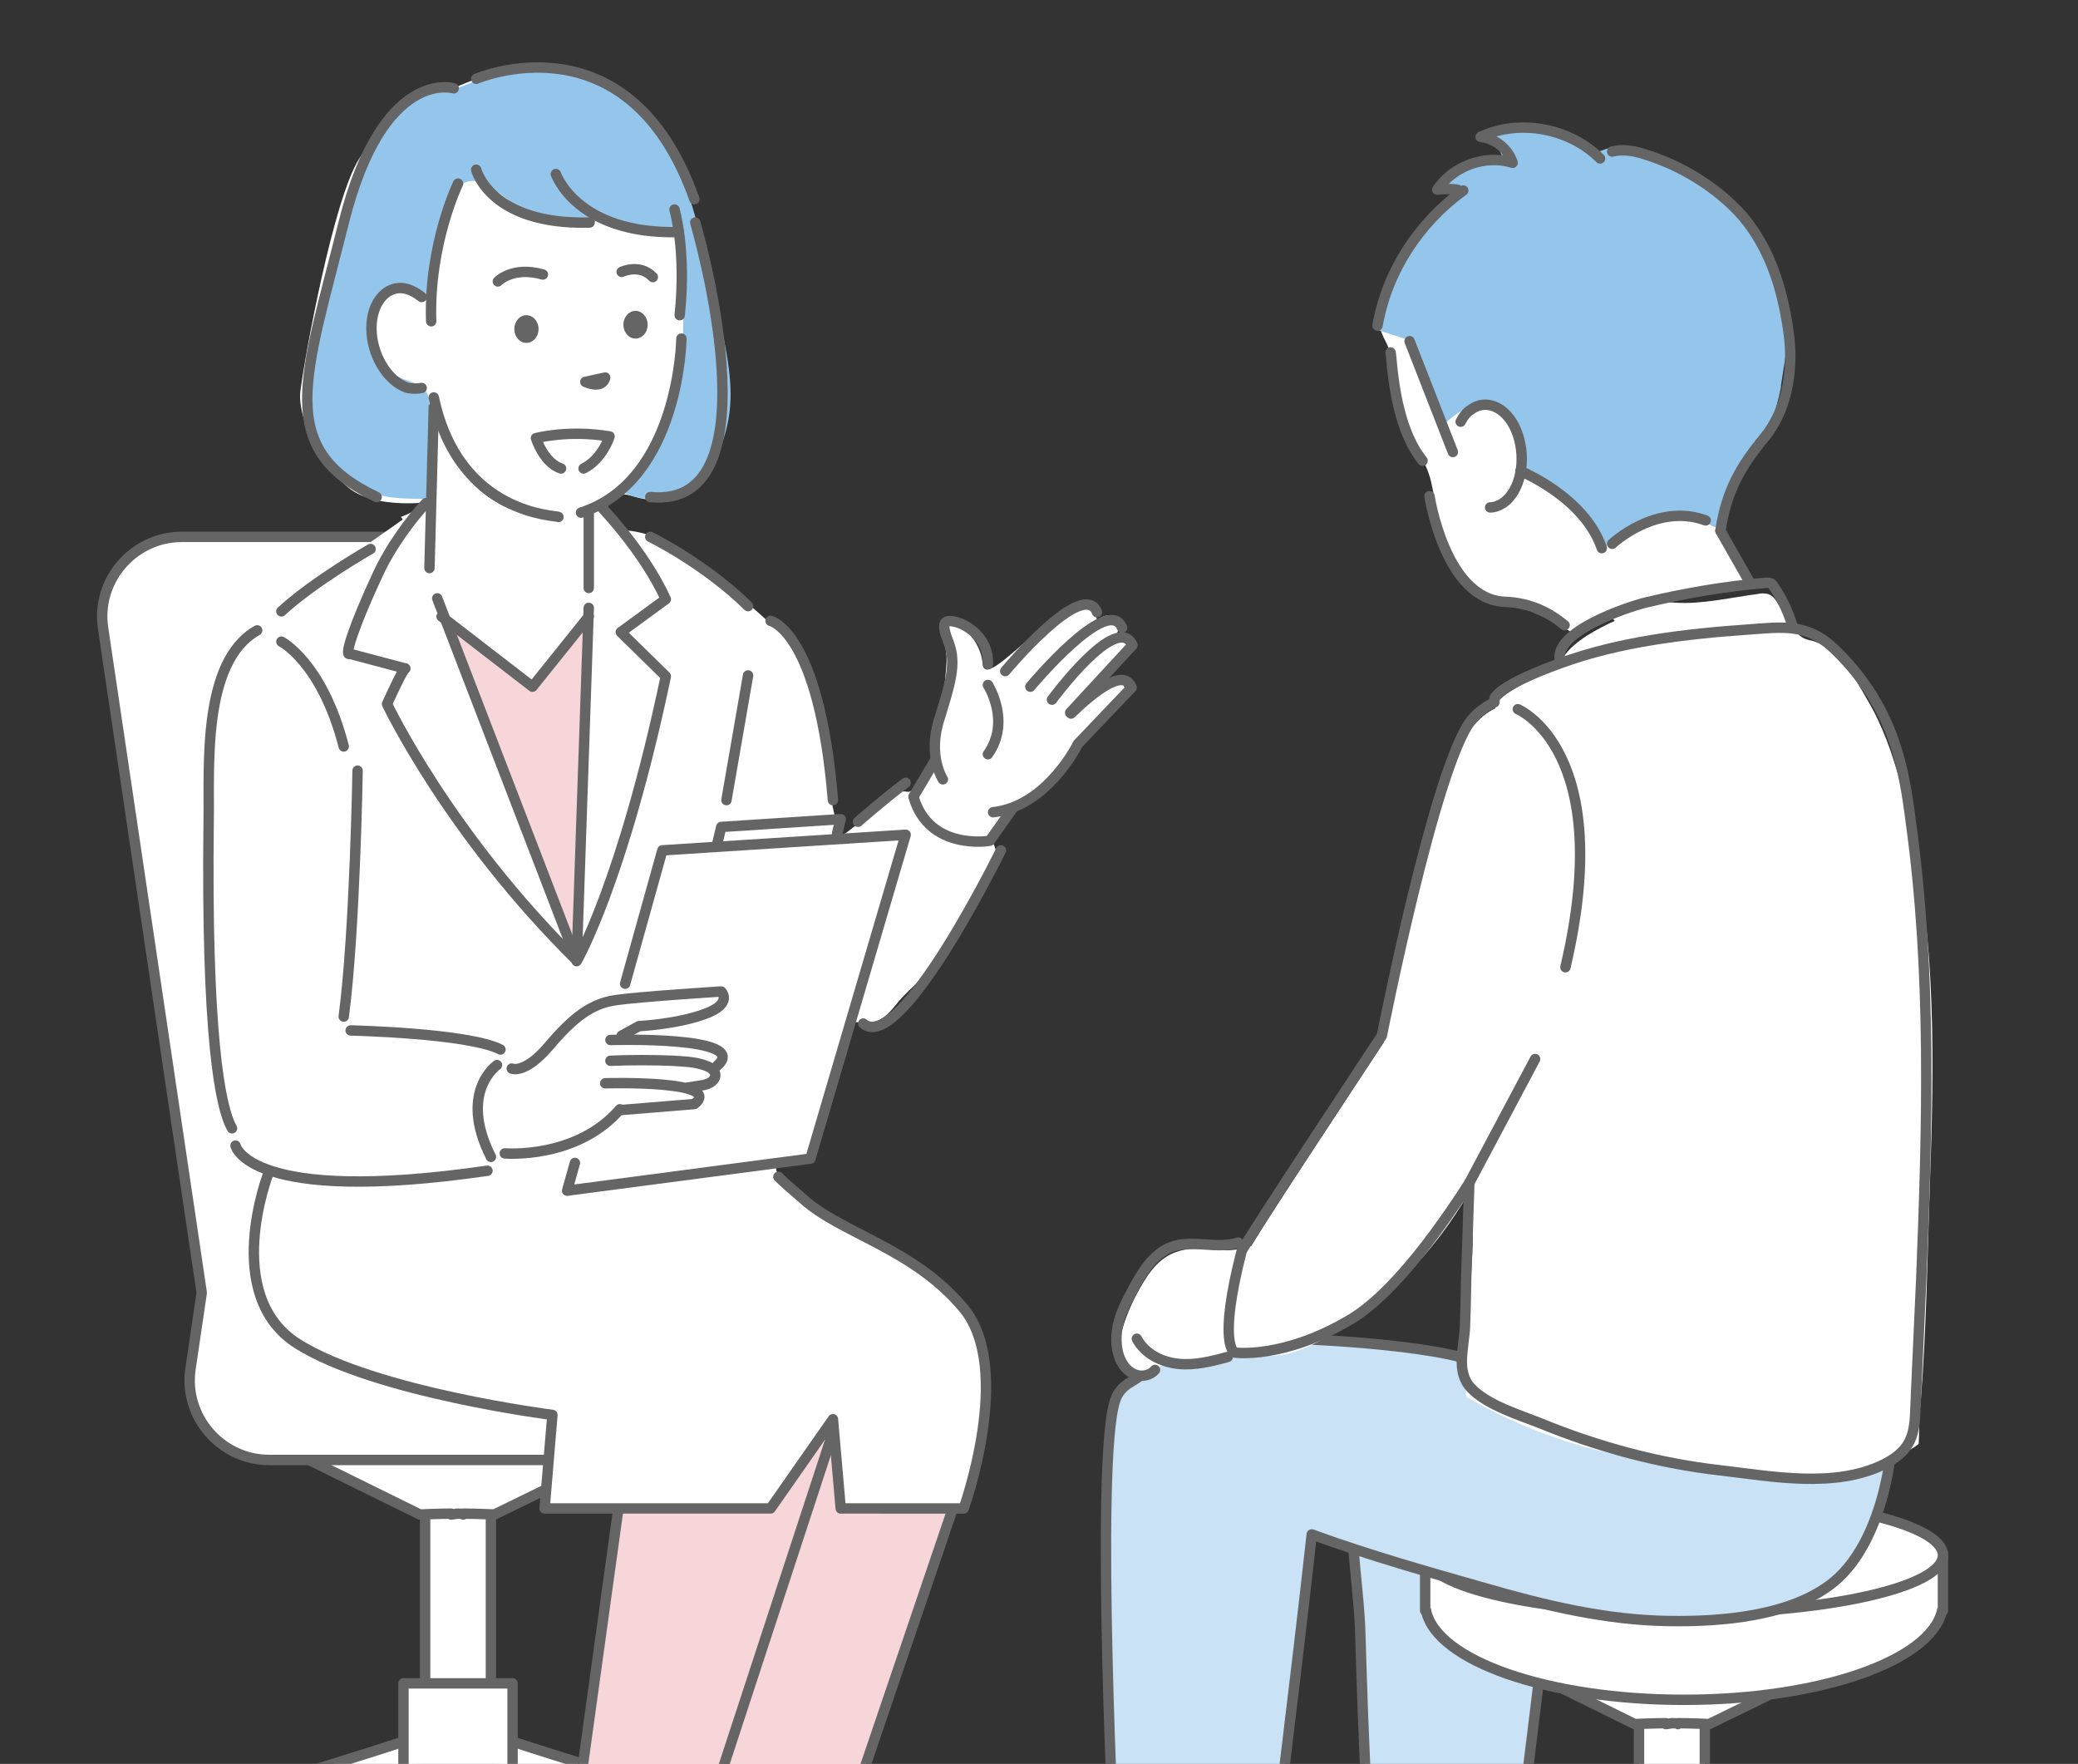 <?xml version="1.0" encoding="utf-8"?>
<!-- Generator: Adobe Illustrator 28.3.0, SVG Export Plug-In . SVG Version: 6.00 Build 0)  -->
<svg version="1.1" id="レイヤー_1" xmlns="http://www.w3.org/2000/svg" xmlns:xlink="http://www.w3.org/1999/xlink" x="0px"
	 y="0px" viewBox="0 0 240 203.7" style="enable-background:new 0 0 240 203.7;" xml:space="preserve">
<rect x="0" y="0" width="240" height="203.7" fill="#333333" stroke="none"/>
<style type="text/css">
	.st0{fill:#FFFFFF;stroke:#656565;stroke-width:1.2;stroke-linecap:round;stroke-linejoin:round;stroke-miterlimit:10;}
	.st1{fill:none;stroke:#656565;stroke-width:1.2;stroke-linecap:round;stroke-linejoin:round;stroke-miterlimit:10;}
	.st2{fill:#FFFFFF;}
	.st3{fill:#F6D6D8;stroke:#656565;stroke-width:1.2;stroke-linecap:round;stroke-linejoin:round;stroke-miterlimit:10;}
	.st4{fill:#656565;}
	.st5{fill:#94C5EB;}
	.st6{fill:#F6D6D8;}
	.st7{fill:#C9E2F5;stroke:#656565;stroke-width:1.2;stroke-linecap:round;stroke-linejoin:round;stroke-miterlimit:10;}
</style>
<g>
	<g>
		<path class="st0" d="M174.5,220.2c2.6-5.2-1.9-11.1-1.9-11.1l-12.3-1.4c0,0-3.7,1.7-7,1.9c-3.3,0.2-6.9-0.9-7.8,2.2
			c-0.4,1.3-0.4,2.3-0.1,3.6c0.4,1.7,1.9,2,3.3,2.6c1.5,0.6,3.1,1.2,4.6,1.8c1.3,0.5,2.7,1,4,1.5c0.1,0.1,1.7,0.5,1.7,0.6
			c0.1,0.9,0.1,1.6,0.1,1.6s6.6,1.9,11,1.1c5-1,4.2-2.8,4.2-2.8l0-1.6C174.5,220.2,174.5,220.2,174.5,220.2z"/>
		<path class="st1" d="M161.3,221.4c0,0,8.2,2.2,13.2-1.1"/>
		<path class="st0" d="M146.6,230.5c2.9-5.8-2.1-12.3-2.1-12.3l-13.6-1.6c0,0-4.1,1.9-7.8,2.1c-3.6,0.2-7.7-1-8.6,2.5
			c-0.4,1.5-0.4,2.5-0.1,4c0.4,1.9,2.1,2.3,3.7,2.9c1.7,0.6,3.4,1.3,5.1,1.9c1.5,0.6,3,1.1,4.5,1.7c0.1,0.1,1.8,0.6,1.9,0.7
			c0.1,1,0.2,1.7,0.2,1.7s7.3,2.2,12.2,1.2c5.6-1.1,4.7-3.1,4.7-3.1l0-1.8C146.6,230.6,146.6,230.6,146.6,230.5z"/>
		<path class="st1" d="M131.9,231.9c0,0,9.1,2.5,14.6-1.3"/>
		<g>
			<g>
				<path class="st0" d="M187.9,226.7c-0.3,0.4-35.1,10.9-35.1,10.9v4.5h5v-2.3h32.2L187.9,226.7z"/>
				<path class="st0" d="M188.1,229.3c0,0.1-20.6,22.1-20.6,22.1v3.1h6v-3.1l17.4-10.4L188.1,229.3z"/>
				<circle class="st0" cx="155.3" cy="245.5" r="3.4"/>
				<circle class="st0" cx="170.6" cy="257.8" r="3.4"/>
				<circle class="st0" cx="215.3" cy="257.8" r="3.4"/>
			</g>
			<g>
				<path class="st0" d="M198.3,226.7c0.3,0.4,35.1,10.9,35.1,10.9v4.5h-5v-2.3h-32.2L198.3,226.7z"/>
				<path class="st0" d="M198.1,229.3c0,0.1,20.6,22.1,20.6,22.1v3.1h-6v-3.1l-17.4-10.4L198.1,229.3z"/>
				<circle class="st0" cx="230.9" cy="245.5" r="3.4"/>
			</g>
		</g>
		<rect x="189.3" y="197.9" class="st0" width="7.6" height="24.7"/>
		<rect x="186.8" y="220.3" class="st0" width="12.7" height="26.2"/>
		<path class="st1" d="M129.1,218.5c0.6,1.6,1.7,2.9,3.2,3.6c0.7,0.3,1.4,0.5,2.1,0.7c1.1,0.2,2.2,0.4,3.3,0.1s2.2-0.8,2.8-1.7"/>
		<g>
			<g>
				<path class="st0" d="M47.7,200.7c-0.3,0.4-34.7,10.8-34.7,10.8v4.4h5v-2.3h31.9L47.7,200.7z"/>
				<path class="st0" d="M48,203.3c0,0.1-20.4,21.9-20.4,21.9v3h6v-3l17.2-10.3L48,203.3z"/>
				<circle class="st0" cx="15.5" cy="219.4" r="3.3"/>
				<circle class="st0" cx="30.6" cy="231.6" r="3.3"/>
			</g>
			<g>
				<path class="st0" d="M58.1,200.7c0.3,0.4,34.7,10.8,34.7,10.8v4.4h-5v-2.3H55.9L58.1,200.7z"/>
				<path class="st0" d="M57.9,203.3c0,0.1,20.4,21.9,20.4,21.9v3h-6v-3l-17.2-10.3L57.9,203.3z"/>
				<circle class="st0" cx="90.3" cy="219.4" r="3.3"/>
			</g>
		</g>
		<rect x="49.1" y="172.2" class="st0" width="7.6" height="24.4"/>
		<rect x="46.6" y="194.4" class="st0" width="12.6" height="26"/>
		<path class="st0" d="M77.8,164.8l-24.2-2c0-0.1,0-0.1,0-0.1l-0.7,0.1l-0.7-0.1c0,0,0,0.1,0,0.1l-24.2,2l20.5,10.1
			c0,0,2.2-0.1,3.6-0.1c0,0,0,0.1,0,0.1c0,0,0.2,0,0.7-0.1c0.4,0,0.7,0,0.7,0.1c0,0,0,0,0-0.1c1.5,0,3.6,0.1,3.6,0.1L77.8,164.8z"/>
		<path class="st0" d="M55.6,62H21c-5.6,0-9.9,5-9.1,10.5l11.4,76.8l-1.3,8.8c-0.8,5.5,3.5,10.5,9.1,10.5h46.4L55.6,62z"/>
		<path class="st2" d="M50.8,48.5c0-0.9-0.1-1.8-0.3-2.9C50.5,46.6,50.6,47.6,50.8,48.5z"/>
		<path class="st2" d="M53.5,55.8c0.3-0.1,0.7-0.2,1-0.2c1.6-0.1,3.6,2.1,4.4,3.2c1.3,1.7,3.5,2.6,5.5,3c2,0.4,4,0.6,6.1,0.5
			c0.7,0,1.4-0.2,1.6-0.8c0.4-1.2-1.8-1.8-1.9-3c-0.1-0.7,0.7-1.3,1.4-1.4c0.7-0.1,1.4,0.2,2.2,0.4c5.5,1.3,7.1-3.3,8.9-7.4
			c2-4.6-1.9-22.3-3.2-27.1c-1.2-4.8-3.8-7.5-7.3-11.3c-3.5-3.9-11-3.8-12.9-3.8c-1.8,0-7.2,2.4-7.2,2.4s-0.7-1.1-3.3,0
			c-2.6,1.1-4.3,3.3-7.3,8c-3,4.7-6.3,22.9-6.8,26.8c-0.5,3.9,3.7,10.5,6.6,11.9c2,1,4.6,1.2,6.8,1.1c0.8-0.1,1.6-0.2,2.3-0.5
			C51.6,57,52.5,56.2,53.5,55.8z"/>
		<path class="st2" d="M129.4,78.8c-0.3-0.1-0.6-0.1-0.9-0.1c-0.8,0.1-1.7,0.3-2.5,0.6c1.1-1.1,2.2-2.1,3.4-3.2c0.5-0.5,1-1,1-1.6
			c0-0.8-0.7-1.5-1.4-1.4c0.4-0.6,0.2-1.4-0.4-1.8c-0.6-0.4-1.4-0.2-1.8,0.4c-0.5-0.7-0.2-2-1.1-2.3c-0.3-0.1-0.6,0-0.9,0.1
			c-1.6,0.6-3.4,2.2-4.8,3.3c-3.2,2.6-6.3,5.9-6.5,3.9s-1.2-3.3-2.8-4.8s-2.6,0-1.9,1.7c0.7,1.8,0.6,2.4,0.3,5.5
			c-0.2,1.6-0.4,3.2-0.7,4.7c-0.2,0.7-0.5,1.3-0.6,2c0,0.5,0.3,1,0.2,1.5c-0.2,1.2-1.7,2.7-2.5,3.7c-0.1,0.2-0.2,0.3-0.4,0.4
			c-0.2,0.1-0.4,0-0.6,0c-2-0.1-4,2.6-5.4,3.7c-0.4,0.3-2.2,1.9-2.8,1.7c-0.5-0.2,0.1-1.7,0.2-2.2c0,0-1-3.9-0.8-5.9
			c0.2-2-2.6-11.6-4.1-13.9c-1.5-2.3-11-10.1-14.1-11.9s-6.1-1.7-6.1-1.7l-0.7-1.2c-8.2,1.4-17.3-1.6-18.9-9.6
			c0.2,5-1.7,7.9-5.5,9.3c0.2,0.2,0.2,0.3,0.2,0.3s-7.1,5.1-10.2,6.9c-3.1,1.8-5.7,5-7.8,5.9s-2.7,2.9-4,7.3
			c-1.3,4.3-1.2,35,0.5,45.3c0.3,1.8,0.7,3.7,1.4,5.4c0.8,2,2.1,2.7,3.7,4c0.2,0.2,0.4,0.4,0.7,0.6l-0.1,0.1c0,0-5.5,14.1,3.4,19.7
			s29.4,8.2,29.4,8.2l-0.9,10.8h8.5l-6,42.7H66c-0.1,0.3-3.5,7.1-3.2,15.1l8.1,1.7l0.5-2.6c0,0,1.7-0.6,4.3,1.7
			c2.6,2.3,3.3,2.8,7.5,3.4c2.2,0.3,11,2.1,10.1-2.4c-0.3-1.4-1.3-2.2-2.5-3c0.7,0.2,1.6,0.7,2.6,1.5c2.6,2.3,3.3,2.8,7.5,3.4
			c2.2,0.3,11,2.1,10.1-2.4c-0.5-2.5-3.5-3.3-5.3-4.6c-2.3-1.7-4.4-3.8-6.4-5.8c-0.5-0.5-1.1-1.1-1.7-1.7c0,0,0,0,0-0.1l-0.1,0
			c-1.3-1.3-2.7-2.7-3.2-4.4h0.7l14-42.7h1.8c0,0,5.8-16.1,0-23.1s-14.3-8.7-18.6-12.7c-0.8-0.8-4-3.2-1.8-4.4c0.6-0.3,1.3,0,2,0
			c0.8,0,1.5-0.6,1.8-1.3c0.4-0.7,0.5-1.5,0.7-2.2c0.9-4.2,2.2-8.2,3.6-12.3c2.6,0.3,3.4,0,5-2c0.8-1,1.7-1.8,2.6-2.7
			c2.1-2.2,3.6-4.9,5.1-7.6c0.8-1.4,1.5-2.8,2.3-4.1c1-1.7,2.4-3,0.8-4.7c1.3-0.7,1.1-2.8,2.2-3.7c0.3-0.3,0.7-0.4,1-0.6
			c2.3-1.1,4.3-2.8,5.6-4.9c0.9-1.4,1.7-2.8,2.9-4.1c0.9-1.1,2-1.8,3.1-2.8c0.3-0.3,0.7-0.7,0.8-1.1C130,79.6,129.8,79,129.4,78.8z
			 M81.2,223.2c-0.4-0.4-0.9-0.8-1.4-1.3c0,0,0,0,0-0.1l-0.1,0c-1.5-1.4-2.9-3-3.3-4.8c0,0,0,0,0,0h2.2l4.3-12.9L81.1,217h2.2
			C82.9,218,82,220.2,81.2,223.2z"/>
		<path class="st0" d="M84.2,216.5c0,0-3.6,6.9-3.2,15.1l8.1,1.7l0.5-2.6c0,0,1.7-0.6,4.3,1.7c2.6,2.3,3.3,2.8,7.5,3.4
			c2.2,0.3,11,2.1,10.1-2.4c-0.5-2.5-3.5-3.3-5.3-4.6c-2.3-1.7-4.4-3.8-6.4-5.8c-1.8-1.8-4.6-3.9-5.1-6.5c0-0.1-0.4-2-0.5-1.9
			C94.2,214.6,84.2,216.5,84.2,216.5z"/>
		<path class="st0" d="M83.6,220.8c1.2,1.7,3.8,4,8.7,3.3c3.3-0.5,5-1.6,5.8-2.8"/>
		<path class="st0" d="M66.6,217c0,0-3.6,6.9-3.2,15.1l8.1,1.7l0.5-2.6c0,0,1.7-0.6,4.3,1.7c2.6,2.3,3.3,2.8,7.5,3.4
			c2.2,0.3,11,2.1,10.1-2.4c-0.5-2.5-3.5-3.3-5.3-4.6c-2.3-1.7-4.4-3.8-6.4-5.8c-1.8-1.8-4.6-3.9-5.1-6.5c0-0.1-0.4-2-0.5-1.9
			C76.6,215.1,66.6,217,66.6,217z"/>
		<path class="st0" d="M66,221.2c1.2,1.7,3.8,4.1,8.8,3.4c3.3-0.5,5-1.6,5.8-2.8"/>
		<polygon class="st3" points="89.7,160.9 81.7,217 95.5,217 113,165.5 		"/>
		<polygon class="st3" points="71.7,172.2 65.5,217 79.3,217 96.2,165.4 		"/>
		<path class="st0" d="M89.9,135.9c0.6,0.6,1.5,1.4,2.8,2.5c4.3,4,12.8,5.7,18.6,12.7c5.8,7,0,23.1,0,23.1H97.1l-0.9-10.3l-7.2,10.3
			H62.9l0.9-10.8c0,0-20.5-2.6-29.4-8.2c-8.9-5.6-3.4-19.7-3.4-19.7"/>
		<ellipse class="st4" cx="60.8" cy="38" rx="1.4" ry="1.6"/>
		<ellipse class="st4" cx="73.4" cy="37.5" rx="1.4" ry="1.6"/>
		<path class="st5" d="M50,33.6c0,0.3-0.1,0.6-0.4,0.7c-0.2,0.1-0.4,0-0.6-0.1c-1.6-0.8-3.8-1.3-4.9,0c-0.5,0.6-0.7,1.4-0.7,2.2
			c-0.3,2.7,0.2,5.9,2.6,7.1c1.1,0.6,2.7,0.7,3.3,1.9c0.3,0.5,0.3,1.1,0.3,1.6c0,2.2,0.1,4.3,0.1,6.5c0,1.1,0.7,4.1-0.8,4.1
			c-2.4,0-4.9,0-6.9-1.2c-2.5-1.5-4.6-3.1-5.7-5.8c-0.7-1.6-0.9-3.4-0.8-5.2c0.1-2.6,0.8-5.2,1.4-7.7c0.6-2.2,1.1-4.5,1.7-6.7
			c1.1-4.4,2.2-8.9,3.9-13.2c1-2.6,2.4-5.3,5-6.4c1.5-0.7,3.3-0.6,4.9-1.1c1-0.3,1.9-0.7,2.8-1.1c2.7-1,5.7-1,8.6-1.1
			c1.4,0,2.8,0,4.1,0.4c1.3,0.4,2.5,1.3,3.7,2.1c1.6,1.2,3.3,2.4,4.5,4c1.1,1.4,1.8,3.1,2.4,4.8c1.7,4.6,2.8,9.4,3.9,14.1
			c0.4,1.5,0.7,3.1,1,4.6c0.6,3,1.2,6.1,0.9,9.1s-1.4,6.1-3.7,8.2s-5.8,2.9-8.5,1.5c0.5-1.6,2-2.6,3-3.9c1.6-1.9,2.4-4.3,2.9-6.8
			c0.7-3.4,1-6.9,0.9-10.4c0-3-0.2-5.8,0.1-8.8c0-0.1,0-0.2,0-0.2c-0.1-0.1-0.2-0.2-0.4-0.2c-2-0.2-4-0.4-6-0.5
			c-0.7,0-1.4-0.1-2-0.3c-0.6-0.3-1.2-0.8-1.3-1.4c0.1,3.3-7.6,0.4-9-0.3c-1.7-0.8-3.7-3.1-5.6-3.2C50.6,20.7,50.5,31,50,33.6z"/>
		<path class="st6" d="M66.1,109.8L51.3,71.2l10.3,8c0,0,6.3-8,6.4-7.6S66.1,109.8,66.1,109.8z"/>
		<path class="st1" d="M77.9,24.2c0,0,1.4,4.7,0.6,12.2"/>
		<path class="st1" d="M78.7,39.1c0,0-0.2,16.4-11.6,20.1"/>
		<path class="st1" d="M64.5,59.7c-0.1-0.2-11.5-0.1-14.4-13.8"/>
		<path class="st1" d="M48.7,44.8c-0.5,0.1-1,0.1-1.6,0c-2.3-0.7-4.2-3.8-4.2-6.9s1.9-5.2,4.2-4.5c0.6,0.2,1.1,0.5,1.6,0.9"/>
		<path class="st1" d="M52.9,21.2c0,0-3.4,7-3.1,15.9"/>
		<path class="st1" d="M55,19.6c0,0,1.6,6.4,13.1,6.1"/>
		<path class="st1" d="M64.2,20.1c0,0,2.4,7,14.2,6.7"/>
		<path class="st1" d="M52.4,10.2c0,0-8.2-2.5-12.7,15.5s-8,26.1,3.8,31.7"/>
		<path class="st1" d="M55,9.1c0,0,17.6-7.6,25.2,13.9"/>
		<path class="st1" d="M80.3,25.7c0,0,9.8,33.2-5.2,31.7"/>
		<path class="st1" d="M57.5,32.5c0,0,1.7-1.8,5.2-0.8"/>
		<path class="st1" d="M71.8,31.4c0,0,2.1-1,3.6,0.6"/>
		<path class="st1" d="M67.6,44.1l2.3-0.5C69.9,43.6,69.7,45,67.6,44.1z"/>
		<path class="st1" d="M64.8,54.1c0,0-1.8-0.4-2.9-3.5c0,0,3.7-1,8.5-0.2c0,0-0.8,2.6-3,3.7"/>
		<line class="st1" x1="50.1" y1="47" x2="49.6" y2="65.6"/>
		<line class="st1" x1="68" y1="67.9" x2="68" y2="59.1"/>
		<path class="st1" d="M49.2,58.1c-1.6,1.7-4.1,5-5.6,8.3c-2.7,5.8-3.9,9.5-3.2,9.1l6.4,1.7"/>
		<path class="st1" d="M46.8,77.2c-0.4,0.3-2.1,4.1-2.1,4.1s7.1,15,21.9,29.6L50.5,69.1"/>
		<path class="st1" d="M69.3,58.4c0,0,5,5.1,7.6,10.8l-5.2,3.8l5.2,5.1c-5,23.8-10.3,32.9-10.3,32.9L68,70.2"/>
		<polyline class="st1" points="66.4,134.3 65.5,137.5 93.6,133.8 104.6,96.4 76.5,98.2 72.2,113.6 		"/>
		<path class="st1" d="M42.8,63.4c0,0-6.5,3.7-10.3,7.2"/>
		<path class="st1" d="M41.3,89c0,0-0.3,18.6-1.6,28.4"/>
		<path class="st1" d="M29.7,72.8c-6.4,3.6-5.5,15.8-5.6,21.9c-0.3,24.7,1.3,33.2,2.7,35.6"/>
		<path class="st1" d="M40.5,119c0,0,13.6,0.3,17.3,2.2"/>
		<path class="st1" d="M57.4,123c0,0-4.5,3.1-0.7,10.6"/>
		<path class="st1" d="M27.2,132.3c0,0,1.5,6.9,29.1,2.9"/>
		<path class="st1" d="M75.1,62c0,0,6.2,3,11.3,8"/>
		<path class="st1" d="M89,71.7c0,0,5.6,1.2,7.2,20.7"/>
		<line class="st1" x1="86.4" y1="78" x2="83.9" y2="92.4"/>
		<polyline class="st1" points="82.8,97.6 83.3,95.5 97.1,94.6 96.6,96.7 		"/>
		<polyline class="st1" points="51,71.2 61.5,79.3 68,71.2 		"/>
		<path class="st1" d="M114.1,79.1c0,0,2.7,4.2,0,8"/>
		<path class="st1" d="M108.9,90c0,0-1.8-2.7-0.4-7c1.2-3.9,2-6.3,1.1-8.7c-0.9-2.3-0.7-2.8,0.7-2.5c1.3,0.3,3.9,1.8,3.8,4.9"/>
		<path class="st1" d="M116.1,77.5c0,0,9-10.8,10.6-6.8"/>
		<path class="st1" d="M119,79.3c0,0,9-10.8,10.6-6.8"/>
		<path class="st1" d="M123.6,82.3l7.2-7.8c-1.8-3.9-9.3,6.3-9.3,6.3"/>
		<path class="st1" d="M123.7,82.4c2.7-2.6,6.1-5.3,7-3l-6.2,6.5c0,0-3.5,7.2-9.8,7.9"/>
		<path class="st1" d="M117,93.3l-2.7,3.8c0,0-7,1.2-8.8-5.1l2.5-4.2"/>
		<path class="st1" d="M99.1,94.9c0,0,3.2-2.8,5.5-4.5"/>
		<path class="st1" d="M115.6,98.2c0,0-11.6,23.7-15.9,20"/>
		<path class="st1" d="M59.1,123.4c0,0,1.5,0.7,4.3-2.6s4.9-4.9,7.7-5.3c2.7-0.4,12.2-1,12.2-1s1.4,1.4-1.9,2.6
			c-3.3,1.2-7.6,1.4-7.6,1.4l-2,1.1"/>
		<path class="st1" d="M70.5,120.1c0,0,16.4-0.5,12.3,3"/>
		<path class="st1" d="M70.5,122.5c2.3-0.1,4.9-0.1,7.2,0c1.4,0.1,2.6,0.1,3.9,0.6c1.4,0.5,1.4,1.8-0.3,2.2
			c-0.6,0.1-1.3,0.2-1.9,0.3"/>
		<path class="st1" d="M71.6,128.2l8.6-0.7c3.5-2.8-10.3-2.4-10.3-2.4"/>
		<path class="st1" d="M58.3,133.2c0,0,8.3,0.7,13.3-5.1"/>
		<path class="st1" d="M32.5,74.1c0,0,4.7,2.4,7.2,12.1"/>
		<path class="st7" d="M204.3,158.8c-7.7-8.3-19.4-5.5-29.1-3.8c-4.7,0.8-9.6,2.1-13.4,5c-8.6,6.5-5,19.1-4.7,28.4
			c0.2,6.6,0.4,13.2,0.8,19.8c8.2,6.4,17.8,2.4,17.8,2.4s3.2-25.6,4.9-41.1c-0.1,0.8,13.8,4.5,14.9,4.8c3.5,1,7.6,2.6,11.1,3
			c4.8,0.5,4-4.6,2.8-8c-0.6-1.5-1.1-3.1-1.7-4.6c-0.4-1.2-0.9-2.4-1.5-3.4C205.6,160.4,205,159.6,204.3,158.8z"/>
		<path class="st0" d="M218.1,189l-24.2-2c0-0.1,0-0.1,0-0.1l-0.7,0.1l-0.7-0.1c0,0,0,0.1,0,0.1l-24.2,2l20.5,10.1
			c0,0,2.2-0.1,3.6-0.1c0,0,0,0.1,0,0.1c0,0,0.2,0,0.7-0.1c0.4,0,0.7,0,0.7,0.1c0,0,0,0,0-0.1c1.5,0,3.6,0.1,3.6,0.1L218.1,189z"/>
		<path class="st0" d="M220.2,179.4c-5.2-3.3-14.8-5.5-25.7-5.5c-10.9,0-29.9,5.5-29.9,5.5v6.6h0.1c1.2,5.8,14.1,10.3,29.8,10.3
			c15.7,0,28.5-4.5,29.8-10.3h0.1v-6.6H220.2z"/>
		<ellipse class="st0" cx="194.5" cy="179.6" rx="29.9" ry="6.7"/>
		<path class="st7" d="M188.4,154.1c-0.3-0.1-0.7-0.2-1-0.2c-7-1.7-11.6,4.6-18.8,2.8c-7-1.8-23.4-2.6-30.6-2
			c-4.3,0.3-3.6,2.7-7.4,4.9c-0.9,0.5-1.5,1.2-1.8,2.1c-2.4,7.1,0,54.2,0,54.2c8.2,6.4,17.8,2.4,17.8,2.4s3.2-25.6,4.9-41.1
			c6.6,2.4,13.3,4.3,20,6.2c6.9,2,14,3.7,21.2,3.8c6,0.1,14.3-0.5,19.2-4.6c5.2-4.4,7.1-14.1,6.7-21c-0.1-1.3-2.1-2.4-2.9-3.4
			c-1.8-2-5-1.4-7.6-1.1C201.5,157.7,194.8,155.7,188.4,154.1z"/>
		<path class="st2" d="M199.9,56c0.1-0.3,0.1-0.6,0.2-1c1-5.1,1.3-7.3,1.2-8.2l2.3-0.3c0.2,0,0.5-0.1,0.7-0.3
			c0.3-0.3,0.3-0.6,0.3-0.8c0-2.8-0.7-5.5-2-7.9c0.7-0.3,1.6-0.3,2.3-0.1c0.1,0,0.3,0,0.4-0.1c0.1-0.1,0.1-0.3,0.1-0.4
			c-1.9-4.5-4.8-8.5-8.7-11.7c-1.9-1.6-3.9-2.9-6-3.9c-0.2-0.1-0.3-0.2-0.5-0.3c-0.9-0.5-2-1.1-3-0.9c-0.2,0-1.5,0.7-2.2,1.2
			c-1.9-2.3-5.9-2.3-8.1-2c-9.1,1-16.4,8.4-18.1,18.2c0,0.2,0.1,0.4,0.3,0.5c0.1,0,0.2,0,0.3-0.1c0.2,0.8,0.6,1.4,0.9,2.1
			c0,0.1,0.1,0.2,0.1,0.4c-0.1,0.1-0.1,0.2-0.1,0.4c0,0.1,0.1,0.6,0.1,1c0.1,0.9,0.3,2.4,0.6,4c0,0.4,0.1,0.9,0.2,1.3
			c0.1,0.4,0.2,0.8,0.4,1.2c0.5,1.8,1.3,3.7,2.5,5.1c0.1,0.1,0.3,0.2,0.4,0.1c0.1,0.1,0.1,0.2,0.2,0.4c0.5,1.1,0.7,2.2,0.9,3.3
			c-0.1-0.2-0.2-0.3-0.4-0.3c-0.2,0-0.4,0.2-0.3,0.5c0.1,0.5,1.9,12.3,9.1,12.5c2.5,0.1,6.7,2.5,8.2,3.6c3.1-2.3,6.4-3.3,10.1-3.9
			c1.8-0.3,3.5-0.7,5.3-1.1c0.5-0.1,4.8-0.6,4.8-0.8c-1-1.9-2.1-3.8-3.1-5.7c-0.2-0.4-0.4-0.8-0.5-1.3c0-0.5,0.1-0.9,0.3-1.3
			C199.5,58.2,199.7,57.2,199.9,56z"/>
		<path class="st2" d="M219.5,90.5c-0.9-3.4-2.1-6.8-3.9-9.8c-1.4-2.5-3.4-5.9-6.3-6.7c-0.5-0.1-0.9-0.2-1.3-0.5
			c-0.3-0.2-0.5-0.5-0.7-0.8c-0.6-1-1.2-2-1.9-2.9c-0.3-0.5-0.6-1-1.2-1.2c-0.4-0.1-0.8-0.1-1.2,0c-3.1,0.4-6.4,1.2-9.5,1
			c-1.2-0.1-2.1-0.1-3.3,0.3c-0.4,0.1-4,1.5-4.1,1.3c0.1,0.2,0.3,0.4,0.4,0.5c-4.2,1.9-5.6,3.5-6.1,4.5c-0.1,0.4-0.2,0.7-0.1,0.9
			c-6.9,2.6-7.5,4.1-7.6,4.5l0,0.2c-1.1,0.5-1.9,1.3-2.6,2.1c-4.2,5.3-9.9,34.4-10.3,36.5c-3.2,4.9-12.5,18.9-15.3,23.5
			c-0.2,0-0.5,0-0.7,0.1c-0.1,0-0.2,0-0.3,0.1c-1.1,0.4-2.4,0.3-3.6,0.2c-1.4-0.1-2.8-0.2-4.1,0.3c-2.3,0.8-3.6,3.1-4.7,5.2
			c-1.1,2.1-4.1,9.4,0.8,8.8c1.7-0.2,2.6-1.5,4.4-1.5c1.6,0,3.4,0.8,5-0.1c0.4-0.3,0.8-0.7,1.3-0.9c0.9-0.4,1.9,0,2.9,0.3
			c2.6,0.6,5.3-0.6,7.7-2c6.8-4,12.5-9.8,16.4-16.6c1,4.3,0.2,9.5,0,13.9c-0.1,3.1-0.2,6.2-0.3,9.3c0,0.1,0.1,0.3,0.2,0.4
			c4.7,2.7,9.8,4.8,15.1,6.1c2.3,0.6,4.7,1,7.1,1.2c7.3,0.7,14.5,3.7,21.9,2.2c0.8-0.2,8-3.8,8-4.2c0.1-1.4,0-2.9,0.2-4.4
			c0.7-8.5,0.8-17.2,1.1-25.7c0.5-13.8,0.7-27.6-2.2-41.2C220.4,93.7,220,92.2,219.5,90.5z"/>
		<path class="st5" d="M204.8,32c-1.2-2.9-2.5-5.7-4.5-8.2c-1-1.2-2.5-2.4-3.9-3.3c-2.1-1.4-4.4-2.2-6.8-2.9
			c-1.2-0.3-2.5-0.6-3.7-0.5c-0.7,0.1-1.7,0.8-2.4,0.4c-1.9-0.9-3.7-1.9-5.8-2.4c-2-0.5-4.2-0.5-6.1,0.5c0.9,0.7,1.6,1.6,2,2.7
			c-3-0.2-6,1.4-7.5,3.9c0.6,0,1.2,0.1,1.7,0.1l0.1,0.1c-0.3,0.2-0.5,0.5-0.8,0.7c-2.4,2.6-7.2,7.6-8.3,14.9l4.3,1.4l3.8,9.5
			c0,0,2.1-2.2,4.2-2c2.1,0.2,3.8,0.5,4,3.6c0.3,3,0.4,4,0.4,4s5.3,2.4,6.2,4c1,1.6,3,4.9,3,4.9c0,0.1,1.1-0.5,1.2-0.5
			c0.8-0.4,1.3-0.7,1.9-1.3c1.1-1.1,2.7-1.5,4.2-1.8c1.1-0.2,2.3-0.5,3.4-0.2c0.7,0.2,1.3,0.5,1.9,0.9c0.5,0.3,1.2,0.7,1.6,0
			c0.2-0.4,0-1,0-1.5c0.1-1.2,0.7-2.4,1.3-3.5c1.3-2.2,3.2-4,4.2-6.4c0.6-1.4,1-2.9,1.3-4.4l0,0c0-0.1,0-0.1,0-0.2
			c0.2-1.3,0.4-2.6,0.6-3.9C206.9,37.9,205.9,34.7,204.8,32z"/>
		<path class="st1" d="M172.1,58.6c0.5,0,1-0.2,1.5-0.5c2-1.4,2.7-4.9,1.7-7.9c-1-3-3.5-4.3-5.4-2.9c-0.5,0.3-0.9,0.8-1.2,1.4"/>
		<line class="st1" x1="162.8" y1="39.4" x2="167.8" y2="52.2"/>
		<path class="st1" d="M160.6,40.7c0.2,0.7,0.3,8.3,3.7,12.5"/>
		<path class="st1" d="M165.1,57.3c0,0,1.8,11.9,8.7,12.2c3,0.1,5.2,1.3,6.9,2.7"/>
		<path class="st1" d="M186.2,17.5c1.2-0.3,2.5-0.1,3.7,0.3c4.3,1.3,8.5,3.9,11.4,7.2c3.1,3.7,4.5,8.2,5.2,12.9
			c0.7,4.2,0.1,9.2-2.7,12.6c-2.8,3.4-4.4,6.2-5.1,10.8"/>
		<path class="st1" d="M159.1,37.6c1.1-6.3,4.8-11.9,9.9-15.6"/>
		<path class="st1" d="M175.6,54.4c0,0,7.4,3,9.4,8.9"/>
		<line class="st1" x1="198.7" y1="61.3" x2="202" y2="67.1"/>
		<path class="st1" d="M172.6,80.7l0,0.4c-1,0.5-2,1.2-2.7,2.1c-4.2,5.4-10.3,36.4-10.3,36.4s-16,24.2-16.2,24.9
			c-2.8,10.9-0.8,11.7-0.8,11.7s5.7,0.8,13.5-3.9c4.6-2.8,9.7-9.6,13.6-15.7c-0.1,3.1-0.2,6.1-0.3,9.2c-0.1,2.5-0.1,4.9-0.2,7.4
			c-0.1,2.4-1.1,5.2,0.7,7.1c1.9,2,5.6,3.1,8.1,4.1c6.6,2.7,13.6,4.6,20.7,5.4c6,0.7,13.2,2.1,18.9-0.7c3.9-2,3.5-4.3,3.7-8.3
			c0.2-4.4,0.4-8.8,0.6-13.2c0.7-17.5,1.2-35.2-1.2-52.6c-0.4-3.2-0.9-6.4-2-9.5c-1.4-4.1-3.9-7.8-7-10.7c-3-2.8-5.8-2.4-9.8-2.1
			c-7.2,0.5-14.9,1.4-21.7,3.9C172.7,79.3,172.6,80.7,172.6,80.7"/>
		<path class="st1" d="M175.3,81.9c0,0,11.4,4.7,5.5,29.8"/>
		<line class="st1" x1="177.3" y1="122.3" x2="169.7" y2="136.6"/>
		<path class="st1" d="M143,143.5c-2.5,0.8-5.3-0.4-7.7,0.5c-2.1,0.8-3.4,2.9-4.5,5c-0.7,1.3-1.4,2.7-1.7,4.1
			c-0.3,1.5-0.2,3.1,0.5,4.3c0.4,0.7,1,1.2,1.7,1.4s1.6,0,2.1-0.6"/>
		<path class="st1" d="M131.3,154.6c0.9,1.7,2.8,2.7,4.8,2.9c1.9,0.2,3.9-0.3,5.7-0.8"/>
		<path class="st1" d="M180.2,76.4c-1-3.4,7.8-6.3,9.8-6.8c4.6-1.1,9.3-1.9,14-2.3c0.2,0,0.4,0,0.6,0.1c0.1,0.1,0.2,0.2,0.3,0.4
			c0.9,1.3,1.6,2.8,2.1,4.4"/>
		<path class="st1" d="M186.2,62.8c0,0,5.1-4.8,10.8-2.7"/>
		<path class="st1" d="M184.8,18.3c-3.5-3.5-9.3-4.6-13.8-2.5c1.7,0.2,3.2,1.4,3.7,3c-3.2-1-6.9,0.4-8.7,3.1c0.7-0.1,1.5-0.1,2.3,0"
			/>
	</g>
</g>
</svg>
